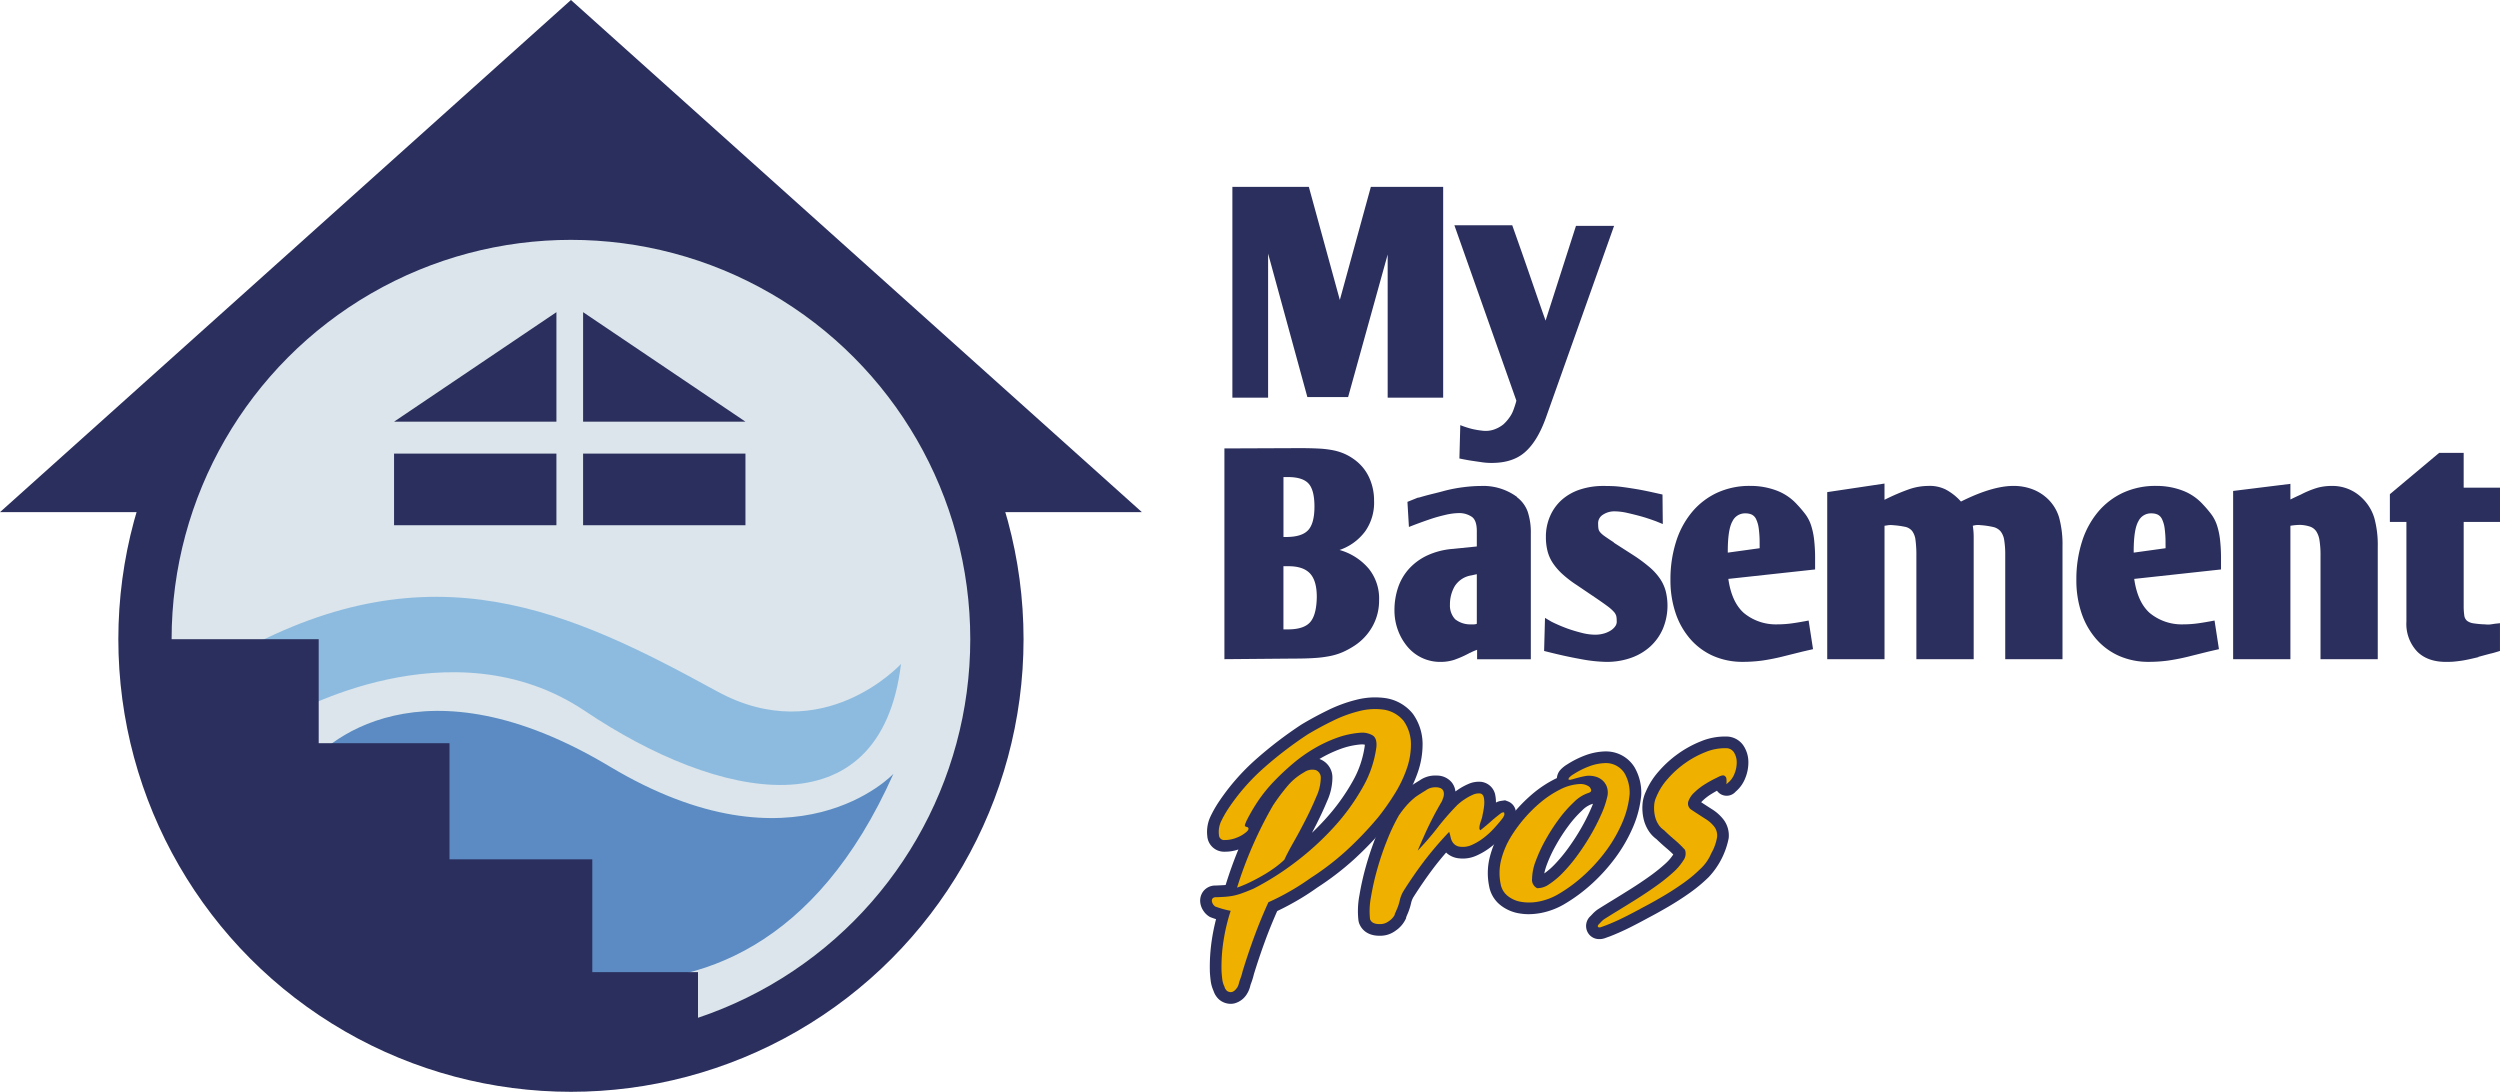 <svg xmlns="http://www.w3.org/2000/svg" width="566.317" height="247.323" viewBox="0 0 566.317 247.323"><g transform="translate(-207.384 -428.164)"><path d="M207.384,544.177,336.718,428.164,466.051,544.177Z" fill="#2b2f5d"/><circle cx="102.528" cy="102.528" r="102.528" transform="translate(234.19 470.431)" fill="#2b2f5d"/><circle cx="90.46" cy="90.46" r="90.46" transform="translate(246.257 482.499)" fill="#dbe5eb"/><path d="M303.458,637.854s70.984,44.775,106.3-34.382c0,0-22.047,23.6-64.274-1.684s-64.94-5.964-69.866,1.818c0,0,7.536,14.61,16.663,22.543" fill="#5b8bc2"/><path d="M272.864,590.253s36.749-21.4,67.092-.992c30.242,20.337,66.861,27.78,71.532-10.7,0,0-17.664,19.355-41.685,6.2-33.248-18.2-64.421-32.832-108.182-8.9Z" fill="#8dbbe0"/><path d="M244.023,572.959h35.555v23.566h29.629v26.3h32.349v25.555H365.5v15.158l-48.747,2.489-44.8-22.62-25.772-36.338Z" fill="#2b2f5d"/><path d="M296.649,523.685l36.779-24.806v24.806Z" fill="#2b2f5d"/><rect width="36.778" height="16.225" transform="translate(296.649 530.918)" fill="#2b2f5d"/><path d="M376.251,523.685l-36.779-24.806v24.806Z" fill="#2b2f5d"/><rect width="36.778" height="16.225" transform="translate(339.472 530.918)" fill="#2b2f5d"/><path d="M484.746,529.745l17.053-.067q2.473,0,4.347.1a22.175,22.175,0,0,1,3.31.4,12.423,12.423,0,0,1,2.608.836,12.277,12.277,0,0,1,2.24,1.338,10.31,10.31,0,0,1,3.243,4.012,12.361,12.361,0,0,1,1.1,5.217,11.259,11.259,0,0,1-1.973,6.888,12.03,12.03,0,0,1-5.851,4.279,13.433,13.433,0,0,1,6.653,4.28,10.756,10.756,0,0,1,2.308,7.156A11.886,11.886,0,0,1,518.316,570a12.463,12.463,0,0,1-4.079,4.413,19.065,19.065,0,0,1-2.608,1.438,14.19,14.19,0,0,1-2.842.9,25.416,25.416,0,0,1-3.578.468q-2.006.134-4.814.133l-15.649.134Zm13.977,20.062q3.543,0,4.982-1.538t1.438-5.35q0-3.746-1.338-5.216t-4.681-1.472h-1v13.576Zm.4,20.931q3.611,0,5.049-1.638t1.5-5.718q0-3.676-1.538-5.317t-4.881-1.637h-1.137v14.31Z" fill="#2b2f5d"/><path d="M526.542,547.533l-.335-5.684,2.475-1v.068q1.8-.535,3.31-.9t2.708-.7a33.248,33.248,0,0,1,4.246-.8,32.172,32.172,0,0,1,3.846-.267,12.923,12.923,0,0,1,8.225,2.473v.068a7.14,7.14,0,0,1,2.441,3.31,15.054,15.054,0,0,1,.7,4.982v28.421H541.989v-2.139a9.432,9.432,0,0,0-1.538.668h-.067a23.551,23.551,0,0,1-3.577,1.6,10,10,0,0,1-3.11.468,9.62,9.62,0,0,1-7.456-3.41,12.4,12.4,0,0,1-2.174-3.746,12.832,12.832,0,0,1-.8-4.546,15.965,15.965,0,0,1,.8-5.083,12.1,12.1,0,0,1,2.475-4.28,13.037,13.037,0,0,1,4.212-3.076,16.922,16.922,0,0,1,5.952-1.472h-.067l5.283-.534V548.47q0-2.409-1.1-3.21a5.061,5.061,0,0,0-2.842-.869,14.143,14.143,0,0,0-3.144.4q-1.738.4-3.243.9t-3.644,1.3ZM540.719,558.5a5.445,5.445,0,0,0-3.812,2.475,8.2,8.2,0,0,0-1.07,4.146,4.548,4.548,0,0,0,1.17,3.31,5.466,5.466,0,0,0,3.511,1.171h.735a1.775,1.775,0,0,0,.669-.134V558.232Z" fill="#2b2f5d"/><path d="M557.369,568.13l1.471.869a36.132,36.132,0,0,0,3.578,1.538q1.5.537,3.21.97a12.624,12.624,0,0,0,3.109.434,7.309,7.309,0,0,0,1.84-.233,5.805,5.805,0,0,0,1.6-.669,3.714,3.714,0,0,0,1.1-1,1.782,1.782,0,0,0,.334-1.237,5.044,5.044,0,0,0-.1-1.1,2.386,2.386,0,0,0-.568-.969,9.493,9.493,0,0,0-1.4-1.238q-.937-.7-2.608-1.839l-4.347-2.942a25.034,25.034,0,0,1-3.277-2.508,13.671,13.671,0,0,1-2.173-2.508,8.871,8.871,0,0,1-1.2-2.708,12.811,12.811,0,0,1-.367-3.176,11.6,11.6,0,0,1,.97-4.782,10.581,10.581,0,0,1,2.674-3.677,11.732,11.732,0,0,1,4.113-2.308,16.618,16.618,0,0,1,5.283-.8q1,0,2.006.033t2.274.2q1.269.168,2.909.435t3.778.736l2.407.534.067,6.688-1.471-.6q-2.006-.737-3.444-1.137t-3.076-.77a13.535,13.535,0,0,0-2.909-.367,4.663,4.663,0,0,0-2.675.769,2.264,2.264,0,0,0-1.07,2.106,6.866,6.866,0,0,0,.067,1.037,1.7,1.7,0,0,0,.4.836,5.559,5.559,0,0,0,1.036.9q.7.5,2.04,1.371v.066l4.48,2.876a34.838,34.838,0,0,1,3.611,2.675,13.467,13.467,0,0,1,2.374,2.608,9.355,9.355,0,0,1,1.3,2.842,13.605,13.605,0,0,1-.635,8.493,11.75,11.75,0,0,1-2.876,4.046,12.793,12.793,0,0,1-4.38,2.574,16.469,16.469,0,0,1-5.55.9,34.345,34.345,0,0,1-5.818-.635q-3.546-.636-7.49-1.639l-.8-.2Z" fill="#2b2f5d"/><path d="M609.931,569.6a25,25,0,0,0,2.574-.134q1.3-.133,3.511-.535l1.07-.2,1,6.488-2.34.535-4.013,1a47.536,47.536,0,0,1-5.316,1.069,33.209,33.209,0,0,1-4.18.268,16.481,16.481,0,0,1-6.754-1.337,14.837,14.837,0,0,1-5.183-3.812,17.3,17.3,0,0,1-3.343-5.884,23.149,23.149,0,0,1-1.17-7.557,28.022,28.022,0,0,1,1.27-8.627,19.638,19.638,0,0,1,3.645-6.754,16.4,16.4,0,0,1,5.684-4.347,17.481,17.481,0,0,1,7.456-1.538,16.7,16.7,0,0,1,5.952,1.036,11.9,11.9,0,0,1,4.681,3.177,26.9,26.9,0,0,1,1.873,2.206,8.794,8.794,0,0,1,1.27,2.442,16.479,16.479,0,0,1,.7,3.21,36.608,36.608,0,0,1,.234,4.513v2.341L598.9,559.3q.737,5.216,3.478,7.69A11.357,11.357,0,0,0,609.931,569.6Zm-3.946-18.257a24.468,24.468,0,0,0-.2-3.478,6.865,6.865,0,0,0-.6-2.106,2.164,2.164,0,0,0-1-1.036,3.443,3.443,0,0,0-1.4-.268,3.134,3.134,0,0,0-2.942,1.772q-1.071,1.84-1.07,6.855v.268l7.222-1Z" fill="#2b2f5d"/><path d="M621.3,539.642l12.974-1.939v3.678a47.69,47.69,0,0,1,5.617-2.408,13.511,13.511,0,0,1,4.28-.735,8.148,8.148,0,0,1,3.945.8,12.517,12.517,0,0,1,3.478,2.742q7.088-3.544,11.9-3.544a12.065,12.065,0,0,1,4.146.7,10.318,10.318,0,0,1,3.478,2.107,9.662,9.662,0,0,1,2.708,4.347,23.162,23.162,0,0,1,.769,6.553v25.545H661.623V553.953a20.381,20.381,0,0,0-.234-3.444,4.183,4.183,0,0,0-.836-2.006,3.153,3.153,0,0,0-1.7-.97,18.425,18.425,0,0,0-2.776-.4,4.054,4.054,0,0,0-1.8.134,16.428,16.428,0,0,1,.2,2.674v27.552H641.494V554.087a25.493,25.493,0,0,0-.2-3.611,4.2,4.2,0,0,0-.769-2.04,2.772,2.772,0,0,0-1.6-.936,20.105,20.105,0,0,0-2.708-.368,4.286,4.286,0,0,0-1.07,0c-.267.045-.558.09-.869.134v30.226H621.3Z" fill="#2b2f5d"/><path d="M701.881,569.6a25.029,25.029,0,0,0,2.575-.134q1.3-.133,3.51-.535l1.07-.2,1,6.488-2.34.535-4.012,1a47.59,47.59,0,0,1-5.317,1.069,33.209,33.209,0,0,1-4.18.268,16.473,16.473,0,0,1-6.753-1.337,14.841,14.841,0,0,1-5.184-3.812,17.3,17.3,0,0,1-3.343-5.884,23.15,23.15,0,0,1-1.17-7.557,28.022,28.022,0,0,1,1.27-8.627,19.638,19.638,0,0,1,3.645-6.754,16.4,16.4,0,0,1,5.684-4.347,17.481,17.481,0,0,1,7.456-1.538,16.7,16.7,0,0,1,5.952,1.036,11.9,11.9,0,0,1,4.681,3.177,26.512,26.512,0,0,1,1.873,2.206,8.8,8.8,0,0,1,1.27,2.442,16.479,16.479,0,0,1,.7,3.21,36.608,36.608,0,0,1,.234,4.513v2.341l-19.66,2.14q.735,5.216,3.477,7.69A11.357,11.357,0,0,0,701.881,569.6Zm-3.945-18.257a24.3,24.3,0,0,0-.2-3.478,6.865,6.865,0,0,0-.6-2.106,2.164,2.164,0,0,0-1-1.036,3.438,3.438,0,0,0-1.4-.268,3.136,3.136,0,0,0-2.943,1.772q-1.071,1.84-1.07,6.855v.268l7.223-1Z" fill="#2b2f5d"/><path d="M713.248,577.492V539.375l12.974-1.606v3.545q.534-.266,1.1-.535t1.3-.6a21.078,21.078,0,0,1,3.778-1.538,12.345,12.345,0,0,1,3.176-.4,9.555,9.555,0,0,1,7.022,2.875,10.428,10.428,0,0,1,2.642,4.414,23.175,23.175,0,0,1,.769,6.554v25.411H733.042V554.02a21.036,21.036,0,0,0-.233-3.477,5.007,5.007,0,0,0-.769-2.073,2.843,2.843,0,0,0-1.438-1.037,8.315,8.315,0,0,0-2.174-.368,14.371,14.371,0,0,0-2.206.2v30.226Z" fill="#2b2f5d"/><path d="M765.609,567.562a1.9,1.9,0,0,0,.635,1.237,3.216,3.216,0,0,0,1.471.568,21.116,21.116,0,0,0,2.642.235,4.643,4.643,0,0,0,.936.033c.268-.023.669-.077,1.2-.167l1.2-.134v6.286q-1.74.537-2.14.6l-2.742.735v.067q-1.4.336-2.34.536t-1.672.3q-.738.1-1.405.167t-1.471.067q-4.481.133-6.955-2.307A9.1,9.1,0,0,1,752.5,569V546.4h-3.745V540.11l11.168-9.362h5.55v7.89H773.7V546.4h-8.226v18.859A15.3,15.3,0,0,0,765.609,567.562Z" fill="#2b2f5d"/><path d="M534.3,470.5v47.747H521.728V485.812l-8.961,32.3h-9.229l-8.894-32.5v32.634h-8.092V470.5h17.321l7.021,25.612,7.022-25.612Z" fill="#2b2f5d"/><path d="M573.019,479.325l-15.448,43.467q-1.941,5.417-4.848,7.891t-7.925,2.34a13.9,13.9,0,0,1-1.839-.167q-1.17-.167-2.273-.334t-2.708-.5l.2-7.557a20.326,20.326,0,0,0,2.675.869,19.359,19.359,0,0,0,2.407.4,5.785,5.785,0,0,0,2.341-.2,7.136,7.136,0,0,0,2.34-1.237,9.572,9.572,0,0,0,1.605-1.906,6.644,6.644,0,0,0,.7-1.438q.3-.837.468-1.4a5.744,5.744,0,0,0,.167-.635L536.84,479.191h13.108q1.136,3.21,1.972,5.584t1.806,5.183q.969,2.808,1.8,5.215t1.973,5.618l6.888-21.466Z" fill="#2b2f5d"/><path d="M486.162,655.559a4.115,4.115,0,0,1-2.276-.711l-.355-.277a4.55,4.55,0,0,1-1.248-1.941,8.013,8.013,0,0,1-.651-2.33c-.083-.676-.145-1.34-.181-1.993a41.217,41.217,0,0,1,.475-7.436c.234-1.509.544-3.011.927-4.491q-.6-.191-1.159-.407l-.251-.1-.226-.146a4.3,4.3,0,0,1-1.267-1.3,4.175,4.175,0,0,1-.679-1.9,3.5,3.5,0,0,1,.657-2.419,3.444,3.444,0,0,1,2.815-1.348c.754-.026,1.4-.056,1.944-.094l.335-.027.06-.192c.835-2.681,1.782-5.313,2.826-7.855a9.115,9.115,0,0,1-3.108.506,3.808,3.808,0,0,1-3.936-3.592,8.134,8.134,0,0,1,.755-4.439,26.6,26.6,0,0,1,1.686-3.005,49.891,49.891,0,0,1,8.742-10.031,90.415,90.415,0,0,1,10.164-7.75l.089-.055c1.858-1.111,3.845-2.183,5.9-3.187a32.111,32.111,0,0,1,6.489-2.371,16.939,16.939,0,0,1,6.581-.357,9.806,9.806,0,0,1,6.054,3.409l.178.23a11.81,11.81,0,0,1,2.136,6.615,19.314,19.314,0,0,1-1.114,6.636,31.022,31.022,0,0,1-3.024,6.265,59.583,59.583,0,0,1-3.844,5.455,82.154,82.154,0,0,1-7.543,7.907,64.326,64.326,0,0,1-8.33,6.391,56.546,56.546,0,0,1-5.007,3.2c-1.428.812-2.792,1.523-4.068,2.122-1,2.259-1.922,4.522-2.736,6.742-.927,2.527-1.786,5.077-2.553,7.585a16.672,16.672,0,0,1-.639,2.078,3.213,3.213,0,0,0-.166.52,6.1,6.1,0,0,1-.607,1.588l-.074.124a4.716,4.716,0,0,1-2.952,2.288A3.831,3.831,0,0,1,486.162,655.559Zm-.034-38.586,0,.034Zm20.14-16.881c.042.014.083.029.125.045a4.44,4.44,0,0,1,2.82,4.153,12.985,12.985,0,0,1-1.193,5.328c-.719,1.731-1.551,3.528-2.474,5.342q-.477.936-.965,1.859,1.569-1.492,3-3.069a46.086,46.086,0,0,0,6.138-8.453,22.356,22.356,0,0,0,2.824-8.227c.008-.081.011-.152.011-.215a3.4,3.4,0,0,0-.822-.064A17.462,17.462,0,0,0,511.1,597.8a28.782,28.782,0,0,0-4.69,2.212C506.362,600.036,506.315,600.063,506.268,600.092Z" fill="#2b2f5d"/><path d="M519.894,640.139c-3.308,0-4.364-2.038-4.668-2.942l-.109-.448a18.946,18.946,0,0,1,.218-5.8,61.393,61.393,0,0,1,1.523-6.738,68.22,68.22,0,0,1,2.347-6.86,45.743,45.743,0,0,1,2.782-5.821l.1-.158a26.071,26.071,0,0,1,1.937-2.509,18.8,18.8,0,0,1,2.454-2.31l.161-.119q1.017-.687,2.389-1.524a6.05,6.05,0,0,1,3.776-1.059,4.364,4.364,0,0,1,3.4,1.5,3.95,3.95,0,0,1,.873,2.1c.179-.13.367-.262.564-.394a14.135,14.135,0,0,1,2.337-1.289,5.817,5.817,0,0,1,3-.49,3.7,3.7,0,0,1,3.155,3.169,8.866,8.866,0,0,1,.126,1.521,3.3,3.3,0,0,1,1.124-.378l.946-.136.642.246a2.8,2.8,0,0,1,1.773,2.146l.132.287-.06.694a3.727,3.727,0,0,1-.449,1.449,4.42,4.42,0,0,1-.636,1c-.669.857-1.4,1.711-2.181,2.541a20,20,0,0,1-2.745,2.443,15.43,15.43,0,0,1-3.05,1.762,7.424,7.424,0,0,1-3.84.581,4.933,4.933,0,0,1-2.5-.936,5.206,5.206,0,0,1-.446-.379q-1.605,1.85-2.9,3.567c-1.526,2.023-3.027,4.2-4.461,6.458a4.519,4.519,0,0,0-.58,1.454,13.751,13.751,0,0,1-.923,2.72c-.056.153-.117.3-.182.44l-.023.252-.239.462a6.65,6.65,0,0,1-2.181,2.379,5.74,5.74,0,0,1-3.235,1.114C520.126,640.137,520.009,640.139,519.894,640.139Zm5.877-3.913-.005.009Zm14.765-23.432,0,.031Z" fill="#2b2f5d"/><path d="M553.681,635.252a12.342,12.342,0,0,1-2.123-.179,9.254,9.254,0,0,1-4.336-1.915,7.028,7.028,0,0,1-2.522-4.324,14.737,14.737,0,0,1,.155-6.486,21.643,21.643,0,0,1,2.5-5.957l.006-.011a34.906,34.906,0,0,1,7.571-8.707,25.955,25.955,0,0,1,4.747-3.072c.128-.064.256-.125.384-.185a3.1,3.1,0,0,1,.819-1.883,6.884,6.884,0,0,1,1.531-1.222,21.35,21.35,0,0,1,4.153-2.072,13.944,13.944,0,0,1,4.681-.865l.142,0,.141.015a7.551,7.551,0,0,1,6.13,3.6,11.509,11.509,0,0,1,1.514,6.134l-.009.189a23.9,23.9,0,0,1-1.894,7.288,34.628,34.628,0,0,1-3.9,6.787,40.711,40.711,0,0,1-5.362,5.954,37.132,37.132,0,0,1-6.374,4.7,16.723,16.723,0,0,1-5.137,1.93A15.3,15.3,0,0,1,553.681,635.252Zm14.558-25.019c-.125.047-.258.091-.4.13a5.72,5.72,0,0,0-2.074,1.4,25.189,25.189,0,0,0-3.09,3.485,40.089,40.089,0,0,0-2.883,4.472,30.829,30.829,0,0,0-2.052,4.424,12.435,12.435,0,0,0-.535,1.879,16.519,16.519,0,0,0,2.43-2.124,34.555,34.555,0,0,0,3.063-3.71,50.367,50.367,0,0,0,2.846-4.4,44.232,44.232,0,0,0,2.211-4.37C567.935,611.014,568.1,610.615,568.239,610.233Zm-5.8-7.968c-.023.006-.046.014-.069.022C562.4,602.279,562.42,602.271,562.443,602.265Z" fill="#2b2f5d"/><path d="M569.72,640.893a2.932,2.932,0,0,1-2.833-1.851,3.036,3.036,0,0,1,.8-3.375l.566-.59a7.2,7.2,0,0,1,1.033-.883l.1-.069q1.332-.843,3.363-2.083,1.989-1.216,4.156-2.583c1.388-.876,2.787-1.815,4.157-2.792a38.162,38.162,0,0,0,3.456-2.759,10.38,10.38,0,0,0,1.909-2.186q-.651-.658-1.436-1.324c-.909-.771-1.686-1.474-2.369-2.143a7.029,7.029,0,0,1-1.834-1.967,8.519,8.519,0,0,1-1.13-2.829,11.115,11.115,0,0,1-.212-2.943,8.175,8.175,0,0,1,.765-3.022,16.784,16.784,0,0,1,2.894-4.568,24.938,24.938,0,0,1,4.379-3.99,24.454,24.454,0,0,1,5.213-2.85,14.262,14.262,0,0,1,5.715-1.078,4.672,4.672,0,0,1,3.995,2.187,6.792,6.792,0,0,1,1.032,3.622,9.4,9.4,0,0,1-.722,3.66,7.642,7.642,0,0,1-2.165,3.019,2.684,2.684,0,0,1-4.226-.212c-.411.224-.84.474-1.283.749a11.583,11.583,0,0,0-2,1.544c-.116.114-.213.219-.295.315q1.333.873,2.376,1.538a10.011,10.011,0,0,1,2.781,2.514,5.974,5.974,0,0,1,1.073,4.094,17.9,17.9,0,0,1-4.522,8.808,34.559,34.559,0,0,1-4.325,3.6c-1.549,1.1-3.178,2.144-4.844,3.117-1.647.962-3.191,1.819-4.587,2.546-1.372.754-2.8,1.5-4.194,2.2-1.452.724-2.935,1.383-4.409,1.959l-.123.044c-.185.062-.353.122-.5.178-.219.083-.455.168-.72.256l-.458.109A4.133,4.133,0,0,1,569.72,640.893Zm1.78-1.557,0,0Zm29.619-33.568v0Z" fill="#2b2f5d"/><path d="M494.709,632.549q-1.791,3.941-3.216,7.826t-2.626,7.808a13.647,13.647,0,0,1-.555,1.823,5.538,5.538,0,0,0-.274.879,3.405,3.405,0,0,1-.341.889q-1.069,1.7-2.367.857a1.95,1.95,0,0,1-.57-.952,5.284,5.284,0,0,1-.5-1.705q-.114-.922-.166-1.817a38.308,38.308,0,0,1,.449-6.881,43.258,43.258,0,0,1,1.619-6.79,20.371,20.371,0,0,1-3.512-.981,1.679,1.679,0,0,1-.478-.514,1.552,1.552,0,0,1-.264-.705.833.833,0,0,1,.152-.6.971.971,0,0,1,.776-.274c.789-.026,1.467-.058,2.038-.1a16.272,16.272,0,0,0,1.753-.22,12.688,12.688,0,0,0,1.979-.543q1.08-.378,2.713-1.067a62.988,62.988,0,0,0,9.571-6.057,63.769,63.769,0,0,0,8.654-7.9,48.478,48.478,0,0,0,6.489-8.942,24.868,24.868,0,0,0,3.142-9.206q.176-1.963-.846-2.623a4.672,4.672,0,0,0-2.727-.611,20.036,20.036,0,0,0-5.4,1.163,31.332,31.332,0,0,0-5.123,2.415,34.079,34.079,0,0,0-4.749,3.362,55.863,55.863,0,0,0-4.284,4.007,33.367,33.367,0,0,0-3.637,4.463,40.136,40.136,0,0,0-2.743,4.721.305.305,0,0,1-.048.17.161.161,0,0,0-.042.1,1.374,1.374,0,0,0-.194.707c.034.1.223.193.565.273q.621.363-.264,1.138a7.414,7.414,0,0,1-2.242,1.29,6.968,6.968,0,0,1-2.6.5,1.176,1.176,0,0,1-1.337-1.164,5.579,5.579,0,0,1,.5-3.077,23.96,23.96,0,0,1,1.518-2.705,47.062,47.062,0,0,1,8.271-9.489,87.43,87.43,0,0,1,9.865-7.521q2.7-1.613,5.706-3.079a29.423,29.423,0,0,1,5.953-2.179,14.273,14.273,0,0,1,5.557-.312,7.2,7.2,0,0,1,4.455,2.525A9.166,9.166,0,0,1,527,596.614a16.6,16.6,0,0,1-.968,5.727,28.224,28.224,0,0,1-2.767,5.727,56.691,56.691,0,0,1-3.671,5.211,78.987,78.987,0,0,1-7.254,7.6,61.316,61.316,0,0,1-8.041,6.161,53.126,53.126,0,0,1-4.823,3.083A52.342,52.342,0,0,1,494.709,632.549Zm-7.1-3.31a91.217,91.217,0,0,1,3.609-9.659,92.568,92.568,0,0,1,4.527-8.952,48.342,48.342,0,0,1,3.2-4.3,13.661,13.661,0,0,1,3.888-3.239,3.185,3.185,0,0,1,2.627-.475,1.828,1.828,0,0,1,1.115,1.812,10.615,10.615,0,0,1-.994,4.18q-1.043,2.508-2.39,5.157t-2.745,5.109q-1.4,2.463-2.128,4.053a20.014,20.014,0,0,1-2.119,1.758,30.148,30.148,0,0,1-2.744,1.782q-1.485.861-3.022,1.6A26.537,26.537,0,0,1,487.608,629.239Z" fill="#efb000"/><path d="M537.505,610.516a12.556,12.556,0,0,1,1.619-1.267,11.465,11.465,0,0,1,1.893-1.047,3.186,3.186,0,0,1,1.63-.3q.711.093.889,1.036a6.227,6.227,0,0,1,.053,1.608c-.039.436-.1.865-.18,1.286s-.161.831-.24,1.229a3.687,3.687,0,0,1-.193.707q-.179.508-.32,1.014a3.542,3.542,0,0,0-.148.927c0,.279.079.451.249.513q1.2-.949,2.369-1.989t2.364-1.921a.721.721,0,0,1,.27-.1l.266-.038a.161.161,0,0,1,.115.178.483.483,0,0,0,.042.252,1.24,1.24,0,0,1-.173.476,1.862,1.862,0,0,1-.3.5q-.963,1.238-2.082,2.431a17.214,17.214,0,0,1-2.381,2.119,12.639,12.639,0,0,1-2.518,1.46,4.822,4.822,0,0,1-2.489.39,2.387,2.387,0,0,1-1.208-.41,2.526,2.526,0,0,1-.683-.773,3.365,3.365,0,0,1-.368-1.014,9.964,9.964,0,0,0-.32-1.18,78.984,78.984,0,0,0-5.7,6.663q-2.376,3.15-4.583,6.634a7.078,7.078,0,0,0-.92,2.264,10.963,10.963,0,0,1-.8,2.311,2.87,2.87,0,0,1-.206.481,1.172,1.172,0,0,0-.141.473,4.035,4.035,0,0,1-1.337,1.419,3.129,3.129,0,0,1-1.792.644c-1.357.068-2.174-.312-2.451-1.133a16.639,16.639,0,0,1,.213-4.973,58.648,58.648,0,0,1,1.458-6.443,64.76,64.76,0,0,1,2.255-6.591,42.8,42.8,0,0,1,2.614-5.479,23.359,23.359,0,0,1,1.739-2.253,16.127,16.127,0,0,1,2.107-1.981q.975-.659,2.289-1.46a3.531,3.531,0,0,1,2.22-.674q2.159.015,1.779,2.071c-.12.363-.237.7-.353,1.021q-1.314,2.256-2.185,3.963t-1.482,3.055q-.612,1.349-1.063,2.381t-.787,1.859a65.706,65.706,0,0,0,4.487-5.2A58.144,58.144,0,0,1,537.505,610.516Z" fill="#efb000"/><path d="M549.622,617.757a32.126,32.126,0,0,1,7-8.047,23.059,23.059,0,0,1,4.235-2.739,10.9,10.9,0,0,1,4.295-1.2,3.42,3.42,0,0,1,2.051.482,1.144,1.144,0,0,1,.532.635q.335.663-.606.925a8.29,8.29,0,0,0-3.155,2,27.794,27.794,0,0,0-3.419,3.851,42.5,42.5,0,0,0-3.075,4.769,33.39,33.39,0,0,0-2.228,4.81,11.635,11.635,0,0,0-.81,3.96,2.1,2.1,0,0,0,1.149,2.161,4.583,4.583,0,0,0,2.731-.908,18.092,18.092,0,0,0,3.22-2.724,37,37,0,0,0,3.3-3.994,52.569,52.569,0,0,0,3-4.63,46.4,46.4,0,0,0,2.344-4.634,20.3,20.3,0,0,0,1.343-4.068,3.97,3.97,0,0,0-.2-2.135,3.693,3.693,0,0,0-1.051-1.431,3.99,3.99,0,0,0-1.566-.777,5.711,5.711,0,0,0-1.818-.16,16.075,16.075,0,0,0-1.667.336q-.87.223-1.678.467a1.83,1.83,0,0,0-.3.075.432.432,0,0,1-.295.011c-.177.025-.261-.005-.254-.093a.6.6,0,0,1,.1-.337,4.173,4.173,0,0,1,.985-.787,18.645,18.645,0,0,1,3.7-1.855,11.211,11.211,0,0,1,3.792-.7,5,5,0,0,1,4.113,2.316,8.868,8.868,0,0,1,1.149,4.745,21.156,21.156,0,0,1-1.69,6.478,31.811,31.811,0,0,1-3.6,6.266,37.884,37.884,0,0,1-5.011,5.565,34.373,34.373,0,0,1-5.919,4.37,14,14,0,0,1-4.3,1.618,11.2,11.2,0,0,1-4,.089,6.62,6.62,0,0,1-3.119-1.362,4.427,4.427,0,0,1-1.588-2.743,12.122,12.122,0,0,1,.119-5.379A18.917,18.917,0,0,1,549.622,617.757Z" fill="#efb000"/><path d="M590.486,611.57q1.854,1.221,3.217,2.09a7.515,7.515,0,0,1,2.061,1.837,3.3,3.3,0,0,1,.58,2.307,10.814,10.814,0,0,1-1.306,3.644,10.16,10.16,0,0,1-2.44,3.516,31.74,31.74,0,0,1-3.993,3.318q-2.235,1.581-4.651,2.993t-4.475,2.485q-2.064,1.134-4.152,2.178t-4.191,1.861q-.336.113-.608.217c-.18.068-.382.14-.609.215q-.53.076-.573-.175c-.076-.118.006-.3.246-.552q.289-.3.576-.6a4.446,4.446,0,0,1,.638-.543q1.318-.834,3.324-2.059t4.192-2.605q2.184-1.379,4.28-2.875a40.676,40.676,0,0,0,3.7-2.954,12.849,12.849,0,0,0,2.409-2.8,2.591,2.591,0,0,0,.375-2.379,22.983,22.983,0,0,0-2.379-2.307q-1.369-1.163-2.392-2.177a4.258,4.258,0,0,1-1.288-1.334,5.859,5.859,0,0,1-.775-1.955,8.448,8.448,0,0,1-.16-2.239,5.494,5.494,0,0,1,.547-2.113,13.98,13.98,0,0,1,2.476-3.909,22.235,22.235,0,0,1,3.916-3.567,21.645,21.645,0,0,1,4.644-2.539,11.671,11.671,0,0,1,4.66-.9,2.072,2.072,0,0,1,1.845.963,4.182,4.182,0,0,1,.619,2.237,6.721,6.721,0,0,1-.528,2.628,4.948,4.948,0,0,1-1.6,2.134c-.151.239-.215.215-.19-.068a4.938,4.938,0,0,0-.015-.936.886.886,0,0,0-.49-.737c-.292-.152-.851.005-1.678.466a24.477,24.477,0,0,0-2.649,1.447,14.182,14.182,0,0,0-2.459,1.9,5.067,5.067,0,0,0-1.359,2.038A1.645,1.645,0,0,0,590.486,611.57Z" fill="#efb000"/></g></svg>